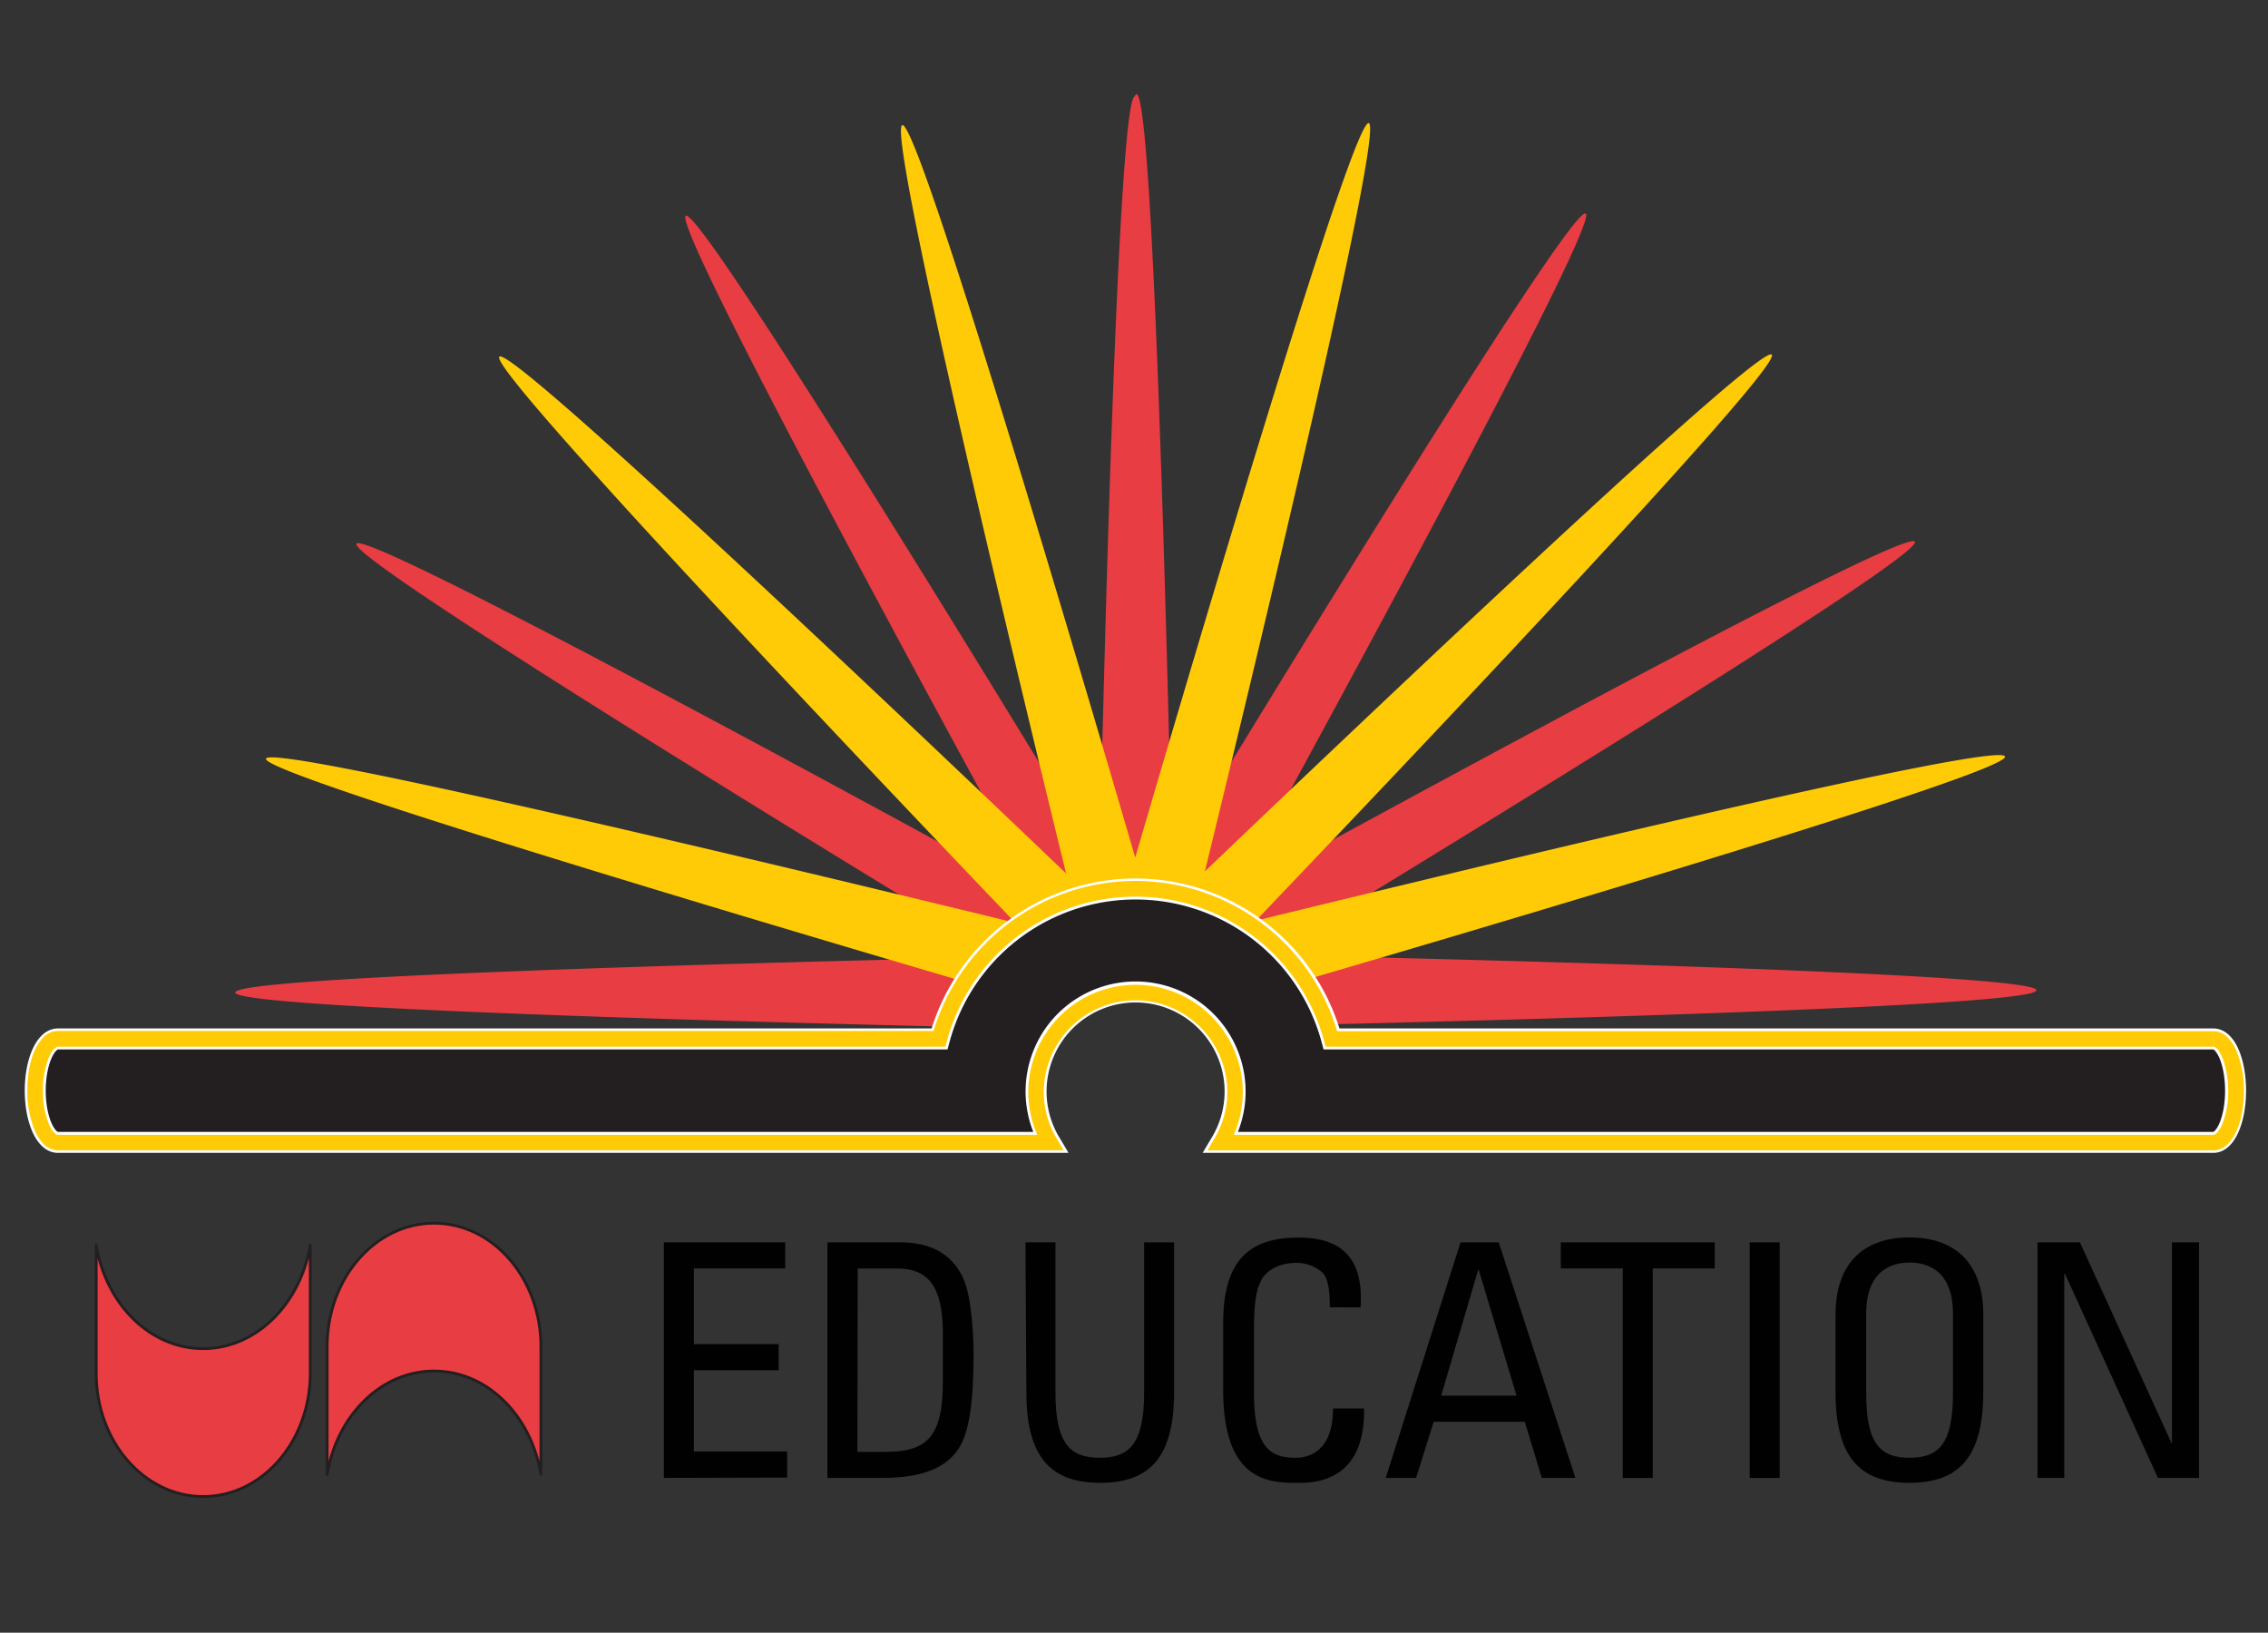 <svg xmlns="http://www.w3.org/2000/svg" viewBox="0 0 307 221"><rect x="0" y="0" width="307" height="221" fill="#333333" stroke="none"/><defs><style>.cls-1,.cls-5{fill:#e83d42;}.cls-2{fill:#ffcb06;}.cls-3{fill:#231f20;stroke:#fff;stroke-miterlimit:10;stroke-width:2.84px;}.cls-4{fill:#000100;}.cls-5{stroke:#231f20;stroke-linecap:round;stroke-linejoin:round;stroke-width:0.38px;}</style></defs><title>education</title><g id="navigation"><path class="cls-1" d="M171.9,129.26c26.24-16,88.41-54,87.3-55.94S193.85,106.31,167,121c14.75-26.94,49.56-91,47.64-92.1s-40.1,61.25-56,87.43c-.7-30.7-2.58-103.58-4.8-103.58-.08,0-.16.11-.25.31-2.2.68-4.07,73-4.76,103.56-15.91-26.17-54.1-88.53-56-87.42s32.89,65.16,47.64,92.1c-26.87-14.71-91.11-49.63-92.22-47.7s61.07,40,87.31,55.94c-30.62.69-103.72,2.58-103.72,4.8s74.87,4.15,104.8,4.82a18.92,18.92,0,0,1,34.37-.3c30.05-.68,104.64-2.58,104.64-4.82S202.52,129.95,171.9,129.26Z"/><path class="cls-2" d="M170,124.62C191.21,102.41,241.4,49.55,239.83,48s-54.58,48.78-76.73,69.95c7.27-29.84,24.32-100.72,22.18-101.29S162.17,87,153.67,116.07c-8.56-29.29-29.39-99.7-31.53-99.13S137,88.39,144.31,118.23C122.17,97.07,69.15,46.71,67.59,48.28s48.63,54.43,69.85,76.63C107.67,117.66,36.59,100.56,36,102.7s76.24,24.85,102.78,32.6a18.9,18.9,0,0,1,29.9-.31c26.6-7.76,103.32-30.34,102.72-32.58S199.75,117.36,170,124.62Z"/><path class="cls-3" d="M299.61,140.63H180.25a27.5,27.5,0,0,0-53.08,0H7.83c-1.69,0-3.06,3.14-3.06,7s1.37,7,3.06,7H142.14a13.47,13.47,0,1,1,23.15,0H299.61c1.68,0,3-3.14,3-7S301.29,140.63,299.61,140.63Z"/><path class="cls-2" d="M299.61,155.71H163.44l.94-1.59a12.32,12.32,0,0,0,1.75-6.3h0a12.44,12.44,0,0,0-12.42-12.42h0a12.44,12.44,0,0,0-12.42,12.41h0a12.38,12.38,0,0,0,1.75,6.3h0l.94,1.59H7.83a2.76,2.76,0,0,1-1.93-.85h0A5.76,5.76,0,0,1,4.7,153h0a13.91,13.91,0,0,1-1-5.38h0c0-3.1.74-5.75,2.19-7.22h0a2.75,2.75,0,0,1,1.93-.85H126.37a28.56,28.56,0,0,1,27.33-20.31h0A28.56,28.56,0,0,1,181,139.58H299.61v2.1H179.44l-.21-.78a26.45,26.45,0,0,0-25.53-19.53h0a26.45,26.45,0,0,0-25.52,19.53h0l-.21.78H7.83c-.12,0-.72.28-1.2,1.42h0a11.75,11.75,0,0,0-.81,4.54h0a11.72,11.72,0,0,0,.81,4.54h0c.48,1.14,1.07,1.48,1.2,1.43H140.41a14.43,14.43,0,0,1-1.22-5.79h0a14.55,14.55,0,0,1,14.52-14.52h0a14.55,14.55,0,0,1,14.52,14.52h0a14.44,14.44,0,0,1-1.22,5.79h132.6a.73.73,0,0,0,.45-.26h0a3.82,3.82,0,0,0,.74-1.17h0a11.84,11.84,0,0,0,.81-4.54h0c0-2.71-.81-5.05-1.54-5.71h0c-.24-.23-.37-.26-.45-.26h0v-2.1a2.76,2.76,0,0,1,1.92.85h0a5.7,5.7,0,0,1,1.2,1.84h0a13.85,13.85,0,0,1,1,5.38h0c0,3.1-.73,5.75-2.18,7.22h0a2.78,2.78,0,0,1-1.92.85h0Z"/><path class="cls-4" d="M89.86,200.05V168.16h16.43v3.53H93.92v10.25h11.48v3.53H93.92v11h12.63v3.53Z"/><path class="cls-4" d="M112,168.16h9.81c4.06,0,7,1.46,8.57,4.86,1.28,2.69,1.41,9.06,1.41,10.07,0,6.8-.62,10.73-1.94,12.85-1.72,2.74-4.95,4.11-10.51,4.11H112Zm4.06,28.36h3.84c5.65,0,7.73-2.12,7.73-9.54v-6.45c0-6.45-2-8.83-6.23-8.83H116.1Z"/><path class="cls-4" d="M138.81,168.16h4.06v20.41c0,7,2.12,8.75,6,8.75s6-1.77,6-8.75V168.16h4.06v20.23c0,8.83-3.27,12.32-10,12.32s-10-3.49-10-12.32Z"/><path class="cls-4" d="M180,176.95c0-1.81-.09-3.62-.93-4.64a5.31,5.31,0,0,0-3.58-1.37c-3.36,0-4.68,2-4.82,2.47s-.93,1.15-.93,6.63v8.53c0,7.82,2.56,8.75,5.7,8.75,1.24,0,5-.44,5-6.67h4.2c.18,10.07-6.93,10.07-9,10.07-4,0-10.07-.27-10.07-12.63v-9c0-9,4-11.57,10.25-11.57s8.75,3.27,8.35,9.45Z"/><path class="cls-4" d="M197.7,168.16h5.17l10.38,31.89H208.7l-2.3-7.6H194.07l-2.39,7.6h-4.11Zm2.47,3.75h-.09l-5,17h10.2Z"/><path class="cls-4" d="M232.11,168.16v3.53h-8.39v28.36h-4.06V171.69h-8.39v-3.53Z"/><path class="cls-4" d="M240.9,200.05h-4.06V168.16h4.06Z"/><path class="cls-4" d="M248.46,188.39V177.92c0-6.36,3.27-10.42,10-10.42s10,4.06,10,10.42v10.47c0,8.83-3.27,12.32-10,12.32S248.46,197.22,248.46,188.39Zm15.9.18V177.79c0-6.67-4.59-6.89-5.88-6.89s-5.87.22-5.87,6.89v10.78c0,7,2,8.75,5.88,8.75S264.36,195.54,264.36,188.57Z"/><path class="cls-4" d="M297.67,168.16v31.89H292.1L279.51,172.4h-.09v27.65H275.8V168.16h5.74L294,195.46H294v-27.3Z"/><path class="cls-5" d="M58.75,185.58c7.18,0,13.15,6,14.47,14V182.28c0-9.22-6.48-16.71-14.47-16.71s-14.47,7.48-14.47,16.71v17.31C45.6,191.6,51.57,185.58,58.75,185.58Z"/><path class="cls-5" d="M27.5,182.55c-7.18,0-13.15-6-14.48-14v17.32c0,9.23,6.48,16.7,14.48,16.7S42,195.08,42,185.86V168.55C40.64,176.53,34.67,182.55,27.5,182.55Z"/></g></svg>